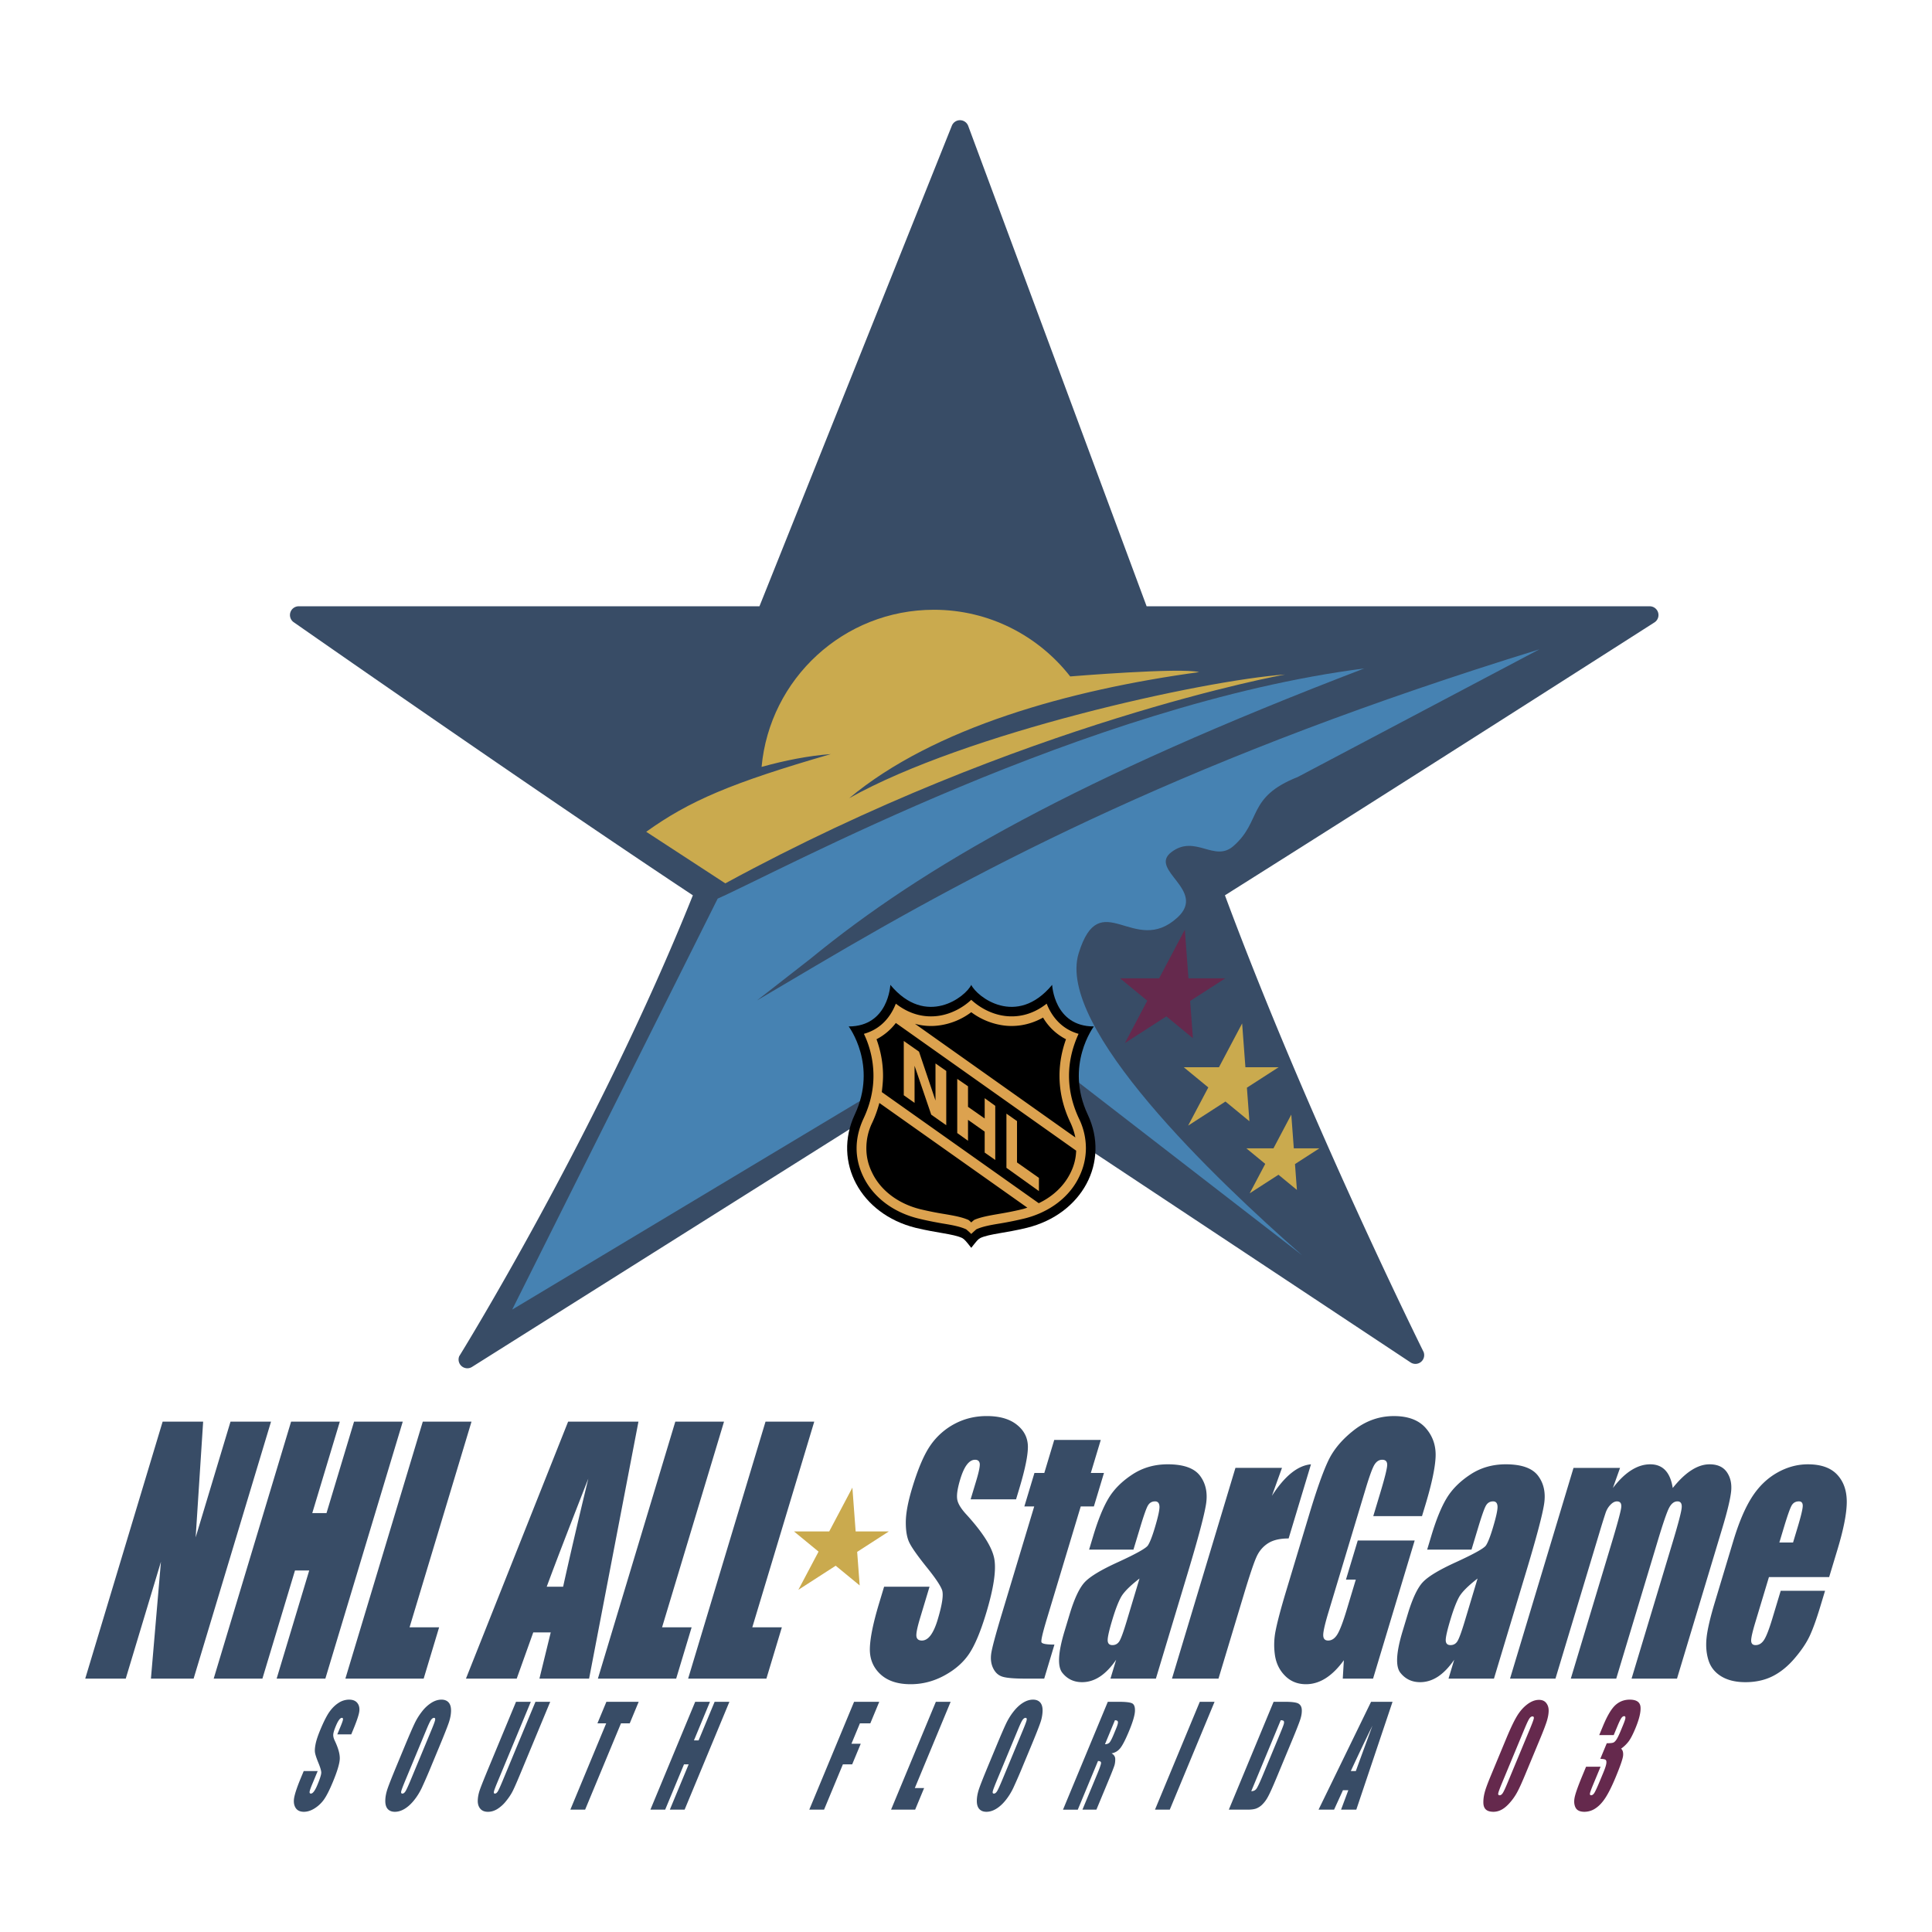 <svg xmlns="http://www.w3.org/2000/svg" width="2500" height="2500" viewBox="0 0 192.756 192.756"><g fill-rule="evenodd" clip-rule="evenodd"><path fill="#fff" d="M0 0h192.756v192.756H0V0z"/><path d="M165.432 61.121a.876.876 0 0 0-.84-.632h-50.193L96.598 12.561a.875.875 0 0 0-1.631-.02L75.771 60.489H29.805a.874.874 0 0 0-.483 1.603S53.245 78.8 69.127 89.326c-9.469 23.65-23.312 45.988-23.312 45.988a.876.876 0 0 0 .252.997.874.874 0 0 0 1.025.068l48.368-30.455 45.276 30.007a.873.873 0 0 0 1.355-.729.92.92 0 0 0-.053-.305s-11.506-23.17-19.826-45.572c18.309-11.528 42.846-27.223 42.846-27.223a.87.87 0 0 0 .374-.981z" fill="#384c66"/><path d="M107.621 95.1c2.139-6.888 5.531.417 9.857-3.563 2.969-2.731-2.969-4.75-.594-6.532s4.275 1.069 6.176-.594c2.861-2.503 1.307-4.869 6.412-6.888l24.111-12.739c-34.406 10.617-55.051 21.441-72.221 31.581l-5.836 3.446 5.345-4.167c11.265-9.231 26.556-17.969 55.235-28.952-27.641 3.54-58.757 20.451-64.503 22.962L51.101 130.66l48.327-28.995 30.49 23.575c-8.674-7.597-24.58-22.779-22.297-30.14z" fill="#4682b2"/><path d="M84.722 79.636c8.463-7.053 21.981-10.815 34.913-12.578-1.855-.479-12.861.43-12.861.43-3.16-4.043-8.072-6.652-13.602-6.652-9 0-16.382 6.888-17.188 15.678 2.363-.655 4.695-1.114 6.905-1.278-9.947 2.881-14.104 4.663-18.416 7.751l7.892 5.146c29.637-16.137 55.852-20.839 55.852-20.839-8.319.608-31.857 5.81-43.495 12.342zM127.568 106.478h-3.314l-.326-4.37-2.311 4.37h-3.515l2.451 2.015-2.014 3.811 3.725-2.405 2.39 1.967-.25-3.348 3.164-2.04zM131.637 114.568h-2.553l-.252-3.364-1.777 3.364h-2.707l1.886 1.552-1.55 2.934 2.869-1.85 1.84 1.514-.192-2.579 2.436-1.571z" fill="#caaa4e"/><path fill="#65294d" d="M122.25 97.605h-3.678l-.361-4.848-2.563 4.848h-3.902l2.719 2.237-2.235 4.227 4.135-2.666 2.653 2.181-.278-3.715 3.51-2.264z"/><path fill="#caaa4e" d="M88.683 152.79h-3.315l-.326-4.369-2.31 4.369h-3.517l2.452 2.016-2.014 3.81 3.725-2.403 2.392 1.966-.25-3.348 3.163-2.041z"/><path d="M96.902 124.496c.569-.71.651-.844.915-.984.912-.416 2.494-.486 4.643-1.015 5.516-1.368 8.297-6.562 6.064-11.297-2.314-4.919.609-8.792.609-8.792-3.975 0-4.16-4.148-4.16-4.148-3.564 4.289-7.523 1.177-8.071 0-.545 1.177-4.501 4.289-8.072 0 0 0-.181 4.148-4.157 4.148 0 0 2.92 3.873.606 8.792-2.208 4.735.568 9.929 6.064 11.297 2.171.528 3.734.599 4.645 1.015.246.14.407.335.914.984z"/><path fill="#dca24f" d="M90.169 103.858v5.415l1.077.761v-3.702l1.663 4.878 1.499 1.055v-5.416l-1.074-.749v3.702l-1.645-4.879-1.52-1.065zM98.242 114.994v-2.091l-1.663-1.176v2.088l-1.075-.771v-5.404l1.075.74v2.049l1.663 1.166v-2.028l1.055.762v5.402l-1.055-.737zM100.412 111.108v5.406l3.242 2.322v-1.319l-2.187-1.54v-4.128l-1.055-.741z"/><path d="M107.652 111.606c-.73-1.551-.996-2.993-.996-4.279 0-1.757.508-3.207.953-4.181-1.723-.485-2.693-1.764-3.182-3.011-1.543 1.217-3.062 1.359-4.139 1.229-1.418-.174-2.596-.884-3.387-1.613-.771.729-1.966 1.439-3.366 1.613-1.094.131-2.597-.012-4.157-1.229-.487 1.247-1.441 2.525-3.186 3.011a9.73 9.73 0 0 1 .954 4.181c0 1.286-.263 2.729-.995 4.279-.446.963-.688 1.956-.688 2.962 0 .95.224 1.896.65 2.788.972 2.057 2.961 3.58 5.476 4.207.913.225 1.724.376 2.413.498.995.161 1.765.304 2.392.588 0 0 .388.324.507.466.143-.142.508-.466.508-.466.629-.284 1.4-.427 2.393-.588a34.174 34.174 0 0 0 2.436-.498c2.494-.627 4.5-2.15 5.455-4.207a6.491 6.491 0 0 0 .648-2.788 6.735 6.735 0 0 0-.689-2.962zm-16.369-9.463a5.915 5.915 0 0 0 2.355.172 6.826 6.826 0 0 0 3.264-1.327 6.938 6.938 0 0 0 3.268 1.327c.971.123 2.393.053 3.895-.79a5.635 5.635 0 0 0 2.289 2.161c-.344.964-.648 2.2-.648 3.642 0 1.59.365 3.163 1.096 4.685.225.487.385.973.486 1.472l-16.005-11.342zM102.5 120.49c-.18.05-.322.11-.508.151-.871.213-1.662.356-2.371.476-.934.163-1.703.296-2.373.569-.08.028-.346.274-.346.282 0-.008-.242-.254-.323-.272-.669-.283-1.441-.416-2.393-.579a32.226 32.226 0 0 1-2.375-.476c-2.232-.558-3.994-1.908-4.826-3.702a5.347 5.347 0 0 1-.548-2.371c0-.864.18-1.726.586-2.557.307-.65.528-1.298.712-1.968L102.5 120.49zm4.869-5.689a5.216 5.216 0 0 1-.529 2.139c-.631 1.339-1.764 2.415-3.203 3.104l-15.659-11.086c.062-.545.123-1.085.123-1.631 0-1.441-.304-2.689-.651-3.642a5.7 5.7 0 0 0 1.928-1.623l17.991 12.739z" fill="#dca24f"/><path fill="#384c66" d="M27.04 141.839l-7.723 25.637h-4.259l.998-11.655-3.511 11.655H8.504l7.722-25.637h4.042l-.747 11.544 3.477-11.544h4.042zM40.183 141.839l-7.722 25.637h-4.86l3.25-10.791h-1.42l-3.25 10.791H21.32l7.722-25.637h4.861l-2.747 9.12h1.42l2.747-9.12h4.86zM47.042 141.839l-6.18 20.519h2.949l-1.541 5.118h-7.811l7.723-25.637h4.86zM63.698 141.839l-4.923 25.637h-4.956l1.128-4.61h-1.744l-1.65 4.61h-5.065l10.193-25.637h7.017zm-7.515 16.467c.637-2.89 1.474-6.485 2.513-10.785-1.936 4.936-3.318 8.531-4.149 10.785h1.636zM72.235 141.839l-6.18 20.519h2.949l-1.542 5.118h-7.81l7.723-25.637h4.86zM81.238 141.839l-6.181 20.519h2.949l-1.542 5.118h-7.809l7.721-25.637h4.862zM101.371 149.591h-4.532l.571-1.896c.266-.885.377-1.449.336-1.691-.043-.242-.199-.363-.467-.363-.293 0-.563.162-.811.486-.249.326-.471.818-.67 1.479-.256.85-.357 1.489-.304 1.919.044.431.35.955.919 1.572 1.626 1.782 2.552 3.238 2.777 4.368.227 1.131-.039 2.954-.797 5.468-.551 1.828-1.113 3.176-1.687 4.042-.573.866-1.396 1.594-2.467 2.179-1.07.587-2.2.88-3.387.88-1.304 0-2.314-.337-3.032-1.014s-1.063-1.536-1.033-2.583c.03-1.044.335-2.529.914-4.452l.506-1.679h4.533l-.938 3.112c-.289.958-.412 1.573-.369 1.847.043.274.225.412.544.412.319 0 .609-.175.87-.522.26-.349.495-.866.702-1.554.455-1.511.601-2.498.441-2.963-.169-.466-.694-1.242-1.577-2.33-.878-1.1-1.441-1.896-1.684-2.395-.244-.496-.363-1.183-.357-2.061.006-.877.214-1.996.625-3.359.591-1.966 1.207-3.402 1.847-4.311a6.805 6.805 0 0 1 2.415-2.133c.97-.512 2.031-.769 3.188-.769 1.262 0 2.254.28 2.973.841.723.561 1.098 1.266 1.131 2.117.031.852-.258 2.297-.873 4.336l-.307 1.017zM109.824 143.663l-.992 3.293h1.312l-1.008 3.344h-1.311l-3.385 11.233c-.416 1.383-.594 2.152-.531 2.312.062.157.492.237 1.293.237l-1.021 3.394h-1.895c-1.07 0-1.814-.06-2.234-.182-.422-.121-.74-.4-.957-.839s-.281-.938-.197-1.504c.084-.563.441-1.891 1.07-3.98l3.215-10.671h-.984l1.008-3.344h.984l.99-3.293h4.643zM113.084 154.607h-4.424l.424-1.409c.49-1.623 1.004-2.876 1.543-3.758.539-.88 1.322-1.658 2.352-2.333s2.203-1.013 3.521-1.013c1.58 0 2.658.383 3.23 1.148.57.764.77 1.703.598 2.816-.174 1.112-.783 3.405-1.828 6.876l-3.176 10.54h-4.533l.568-1.882c-.512.746-1.049 1.306-1.613 1.679-.564.372-1.16.559-1.787.559-.818 0-1.477-.313-1.973-.94-.496-.626-.424-1.998.213-4.115l.52-1.724c.473-1.568.977-2.637 1.512-3.205.537-.568 1.641-1.232 3.311-1.991 1.791-.822 2.783-1.376 2.979-1.66.193-.285.424-.866.689-1.747.332-1.102.488-1.819.471-2.153-.02-.335-.166-.502-.441-.502-.316 0-.555.141-.717.422-.16.28-.418 1.009-.771 2.184l-.668 2.208zm.605 2.882c-.969.748-1.59 1.376-1.861 1.882-.273.507-.551 1.233-.836 2.183-.328 1.087-.488 1.787-.479 2.104.008.317.166.474.473.474.293 0 .52-.123.684-.371.162-.247.402-.899.721-1.953l1.298-4.319zM127.904 146.45l-1.006 2.791c1.275-1.98 2.574-3.029 3.898-3.146l-2.229 7.397c-.863 0-1.543.158-2.043.475s-.881.757-1.143 1.321c-.264.563-.703 1.864-1.314 3.898l-2.498 8.289h-4.641l6.332-21.025h4.644zM141.873 151.263h-4.861l.699-2.322c.439-1.463.67-2.38.688-2.748.018-.369-.148-.553-.496-.553-.305 0-.557.157-.762.475-.203.316-.502 1.129-.896 2.439l-3.705 12.303c-.348 1.151-.521 1.909-.521 2.273 0 .365.164.547.492.547.359 0 .666-.206.92-.62.252-.412.559-1.216.92-2.412l.918-3.048h-.982l1.176-3.902h5.68l-4.152 13.781h-3.023l.109-1.836c-.572.791-1.174 1.389-1.803 1.791-.629.401-1.289.603-1.977.603-.822 0-1.51-.271-2.062-.815-.553-.545-.895-1.219-1.025-2.022a7.165 7.165 0 0 1 .064-2.529c.174-.883.525-2.207 1.057-3.973l2.299-7.628c.738-2.452 1.369-4.233 1.898-5.344.527-1.11 1.387-2.128 2.576-3.053 1.193-.925 2.514-1.388 3.963-1.388 1.424 0 2.486.401 3.186 1.204s1.023 1.757.977 2.86c-.047 1.104-.387 2.706-1.021 4.808l-.336 1.109zM146.812 154.607h-4.424l.424-1.409c.488-1.623 1.002-2.876 1.543-3.758.539-.88 1.322-1.658 2.352-2.333 1.027-.675 2.201-1.013 3.521-1.013 1.58 0 2.656.383 3.229 1.148.572.764.771 1.703.598 2.816-.172 1.112-.781 3.405-1.828 6.876l-3.174 10.54h-4.533l.566-1.882c-.51.746-1.049 1.306-1.611 1.679-.566.372-1.162.559-1.787.559-.82 0-1.477-.313-1.973-.94-.496-.626-.424-1.998.213-4.115l.52-1.724c.473-1.568.977-2.637 1.514-3.205.535-.568 1.639-1.232 3.309-1.991 1.791-.822 2.783-1.376 2.979-1.66.193-.285.424-.866.689-1.747.332-1.102.488-1.819.469-2.153-.018-.335-.164-.502-.441-.502-.314 0-.553.141-.715.422-.162.28-.418 1.009-.773 2.184l-.667 2.208zm.606 2.882c-.969.748-1.59 1.376-1.863 1.882-.271.507-.549 1.233-.834 2.183-.328 1.087-.488 1.787-.48 2.104.01.317.168.474.475.474.293 0 .52-.123.682-.371.162-.247.404-.899.723-1.953l1.297-4.319zM161.633 146.45l-.715 2.008c.6-.787 1.209-1.378 1.832-1.771.621-.395 1.252-.592 1.895-.592 1.25 0 2 .789 2.244 2.363.629-.787 1.248-1.378 1.861-1.771.611-.395 1.217-.592 1.816-.592.793 0 1.369.265 1.73.792s.498 1.174.416 1.938c-.086.765-.385 2.007-.904 3.726l-4.494 14.925h-4.533l4.129-13.705c.541-1.795.83-2.907.871-3.335.041-.427-.1-.643-.422-.643-.328 0-.605.212-.828.635-.225.423-.607 1.536-1.15 3.343l-4.129 13.705h-4.533l4.023-13.356c.621-2.06.955-3.296 1.006-3.707.051-.412-.092-.619-.426-.619-.211 0-.424.108-.635.326-.215.217-.377.48-.486.791a66.67 66.67 0 0 0-.621 1.989l-4.391 14.576h-4.533l6.334-21.025h4.643v-.001zM182.496 157.343h-6.008l-1.367 4.541c-.285.951-.422 1.562-.406 1.837s.162.411.441.411c.348 0 .633-.181.861-.545.227-.363.496-1.066.811-2.109l.834-2.767h4.424l-.467 1.546c-.391 1.295-.748 2.289-1.076 2.983s-.828 1.437-1.504 2.225c-.674.788-1.406 1.381-2.193 1.775-.791.393-1.689.591-2.701.591-.98 0-1.785-.196-2.42-.585-.635-.39-1.057-.925-1.27-1.604s-.277-1.428-.189-2.245c.084-.816.361-2.006.832-3.564l1.842-6.118c.553-1.832 1.168-3.279 1.848-4.339.678-1.06 1.514-1.87 2.502-2.434.99-.564 2.018-.847 3.082-.847 1.303 0 2.271.341 2.914 1.021.643.681.963 1.582.967 2.705.002 1.123-.303 2.703-.916 4.737l-.841 2.785zm-3.603-3.446l.461-1.531c.326-1.084.494-1.783.506-2.1.01-.314-.117-.474-.379-.474-.324 0-.566.135-.723.403-.158.269-.414.992-.77 2.17l-.461 1.531h1.366v.001zM35.044 173.04h-1.393l.329-.792c.153-.369.234-.604.241-.706s-.029-.152-.11-.152c-.088 0-.183.068-.284.206-.102.137-.21.343-.325.621-.148.356-.232.625-.251.806-.021.182.029.4.153.657.352.743.518 1.351.494 1.823-.024.474-.254 1.237-.691 2.29-.318.765-.6 1.328-.846 1.69a3.27 3.27 0 0 1-.933.912c-.376.246-.745.368-1.108.368-.399 0-.681-.141-.845-.423-.165-.283-.2-.642-.106-1.08.094-.437.308-1.057.642-1.861l.291-.7h1.393l-.541 1.302c-.167.401-.255.659-.265.774-.01.114.034.171.131.171.096 0 .199-.072.307-.22.108-.146.223-.364.342-.651.264-.635.392-1.05.384-1.245-.01-.196-.108-.52-.295-.972-.186-.458-.295-.79-.329-.998-.035-.207-.015-.496.058-.863.073-.367.229-.835.466-1.406.342-.822.647-1.424.917-1.805.27-.379.574-.678.913-.892a1.918 1.918 0 0 1 1.039-.321c.387 0 .667.117.843.351.175.233.232.528.173.883-.059.355-.265.959-.619 1.81l-.175.423zM43.073 176.087a55.223 55.223 0 0 1-.993 2.292c-.214.449-.47.86-.767 1.231-.299.371-.611.656-.938.854-.327.199-.653.299-.978.299-.309 0-.546-.094-.715-.281-.167-.188-.248-.471-.241-.846.006-.377.087-.784.242-1.228.155-.442.462-1.216.921-2.322l.763-1.837c.448-1.079.779-1.843.993-2.292s.47-.859.767-1.23a3.66 3.66 0 0 1 .938-.855c.327-.199.653-.299.979-.299.309 0 .546.094.714.281.168.188.249.471.242.846-.007.376-.088.785-.243 1.228s-.462 1.217-.921 2.322l-.763 1.837zm-.009-3.529c.208-.5.323-.819.349-.958.025-.14-.014-.21-.116-.21-.086 0-.176.058-.268.17-.093.112-.254.445-.483.998l-2.083 5.016c-.259.624-.404 1.009-.435 1.154-.031.146.01.219.12.219.112 0 .219-.084.321-.251.101-.169.283-.569.546-1.202l2.049-4.936zM54.895 169.788l-2.984 7.184c-.338.815-.59 1.388-.755 1.717-.165.33-.39.669-.674 1.016a3.417 3.417 0 0 1-.879.791c-.302.18-.608.269-.917.269-.343 0-.602-.105-.775-.318-.175-.212-.256-.489-.244-.829.011-.342.084-.701.218-1.08.133-.378.453-1.174.956-2.387l2.642-6.361h1.475l-3.349 8.063c-.195.469-.305.769-.33.899s.008.195.098.195c.102 0 .197-.072.287-.215.089-.144.245-.484.468-1.02l3.291-7.924h1.472zM63.722 169.788l-.894 2.152h-.874l-3.576 8.609h-1.474l3.575-8.609h-.874l.895-2.152h3.222zM72.773 169.788l-4.469 10.761H66.83l1.877-4.52h-.464l-1.878 4.52h-1.474l4.469-10.761h1.474l-1.599 3.85h.465l1.599-3.85h1.474zM85.212 169.788h2.512l-.893 2.152h-1.038l-.844 2.033h.928l-.854 2.056h-.928l-1.878 4.52h-1.474l4.469-10.761zM94.846 169.788l-3.575 8.608h.928l-.894 2.153h-2.403l4.469-10.761h1.475zM102.092 176.087a54.867 54.867 0 0 1-.994 2.292c-.213.449-.469.86-.766 1.231-.299.371-.611.656-.939.854-.326.199-.652.299-.977.299-.311 0-.547-.094-.715-.281-.168-.188-.25-.471-.242-.846.006-.377.086-.784.242-1.228.154-.442.463-1.216.922-2.322l.764-1.837c.447-1.079.779-1.843.992-2.292.215-.449.469-.859.768-1.23.297-.371.611-.657.938-.855.326-.199.654-.299.979-.299.309 0 .547.094.715.281.166.188.248.471.24.846a3.903 3.903 0 0 1-.242 1.228c-.154.442-.461 1.217-.92 2.322l-.765 1.837zm-.01-3.529c.207-.5.324-.819.35-.958.025-.14-.014-.21-.115-.21-.088 0-.178.058-.27.17-.094.112-.254.445-.484.998l-2.082 5.016c-.258.624-.404 1.009-.434 1.154-.031.146.008.219.119.219s.219-.084.32-.251c.102-.169.283-.569.547-1.202l2.049-4.936zM110.527 169.788h1.055c.705 0 1.162.051 1.367.153.207.102.303.361.285.78s-.215 1.086-.596 2.004c-.348.837-.637 1.399-.867 1.687-.23.288-.52.461-.869.52.238.137.359.321.365.552.006.229-.02.442-.074.634-.057.193-.264.724-.625 1.593l-1.18 2.839h-1.393l1.486-3.578c.238-.576.363-.933.371-1.07.008-.137-.094-.205-.305-.205l-2.016 4.854h-1.475l4.471-10.763zm.709 1.841l-.992 2.392a.626.626 0 0 0 .414-.13c.104-.086.256-.366.453-.84l.244-.592c.143-.341.201-.563.18-.671-.023-.105-.121-.159-.299-.159zM121.178 169.788l-4.469 10.761h-1.475l4.469-10.761h1.475zM127.068 169.788h1.111c.717 0 1.176.062 1.379.186.201.125.309.329.322.611.014.284-.035.601-.146.948-.111.349-.379 1.031-.801 2.05l-1.566 3.77c-.402.966-.693 1.61-.877 1.937a3.16 3.16 0 0 1-.57.765 1.75 1.75 0 0 1-.604.386c-.207.073-.488.109-.844.109H122.6l4.468-10.762zm.709 1.841l-2.939 7.079c.225 0 .396-.081.516-.243.117-.161.326-.601.625-1.319l1.736-4.181c.203-.487.322-.8.363-.937.039-.138.041-.238.008-.303-.035-.064-.139-.096-.309-.096zM138.934 169.788l-3.615 10.761h-1.521l.723-1.938h-.535l-.885 1.938h-1.549l5.24-10.761h2.142zm-3.664 6.911c.443-1.213.996-2.722 1.658-4.528a227.31 227.31 0 0 0-2.158 4.528h.5z"/><path d="M153.67 173.444l-1.49 3.586c-.338.815-.607 1.409-.811 1.781a5.534 5.534 0 0 1-.729 1.042c-.283.324-.559.556-.828.698a1.7 1.7 0 0 1-.797.212c-.344 0-.598-.073-.764-.222s-.252-.38-.256-.694.037-.646.127-.993c.086-.347.287-.899.602-1.658l1.559-3.752c.41-.987.764-1.728 1.059-2.22.295-.491.641-.886 1.035-1.183s.783-.445 1.17-.445c.316 0 .555.104.717.309.164.207.246.458.246.755s-.057.631-.166 1.003c-.112.372-.336.966-.674 1.781zm-1.045-.907c.238-.572.371-.93.4-1.074.027-.144-.016-.216-.131-.216-.113 0-.219.076-.318.229-.102.153-.266.508-.496 1.062l-2.182 5.253c-.26.625-.4 1.003-.418 1.131-.02.129.025.192.139.192s.219-.074.316-.226c.098-.15.256-.489.475-1.018l2.215-5.333zM161.736 174.464c.16.137.227.361.203.673-.023.312-.275 1.044-.752 2.194-.355.854-.684 1.518-.984 1.988-.299.473-.627.831-.986 1.076a1.968 1.968 0 0 1-1.137.368c-.455 0-.752-.144-.893-.429-.141-.287-.166-.637-.074-1.053.09-.414.35-1.135.775-2.161l.354-.853h1.447l-.732 1.76c-.193.47-.303.769-.326.895-.021.127.018.19.119.19.113 0 .221-.079.322-.239.102-.161.295-.58.576-1.256l.311-.749c.172-.414.271-.717.301-.909.029-.19.008-.316-.066-.377s-.25-.095-.531-.104l.646-1.555c.346 0 .568-.023.672-.074.102-.049.205-.155.311-.32.104-.164.23-.424.377-.776l.25-.603c.156-.378.24-.628.248-.748s-.031-.18-.119-.18c-.102 0-.195.062-.285.19-.09.126-.221.396-.393.811l-.37.889h-1.447l.381-.917c.426-1.025.84-1.72 1.24-2.081.4-.36.875-.541 1.424-.541.682 0 1.041.251 1.078.752.035.502-.133 1.199-.504 2.093-.25.604-.475 1.04-.674 1.31a3.37 3.37 0 0 1-.762.736z" fill="#65294d"/></g></svg>